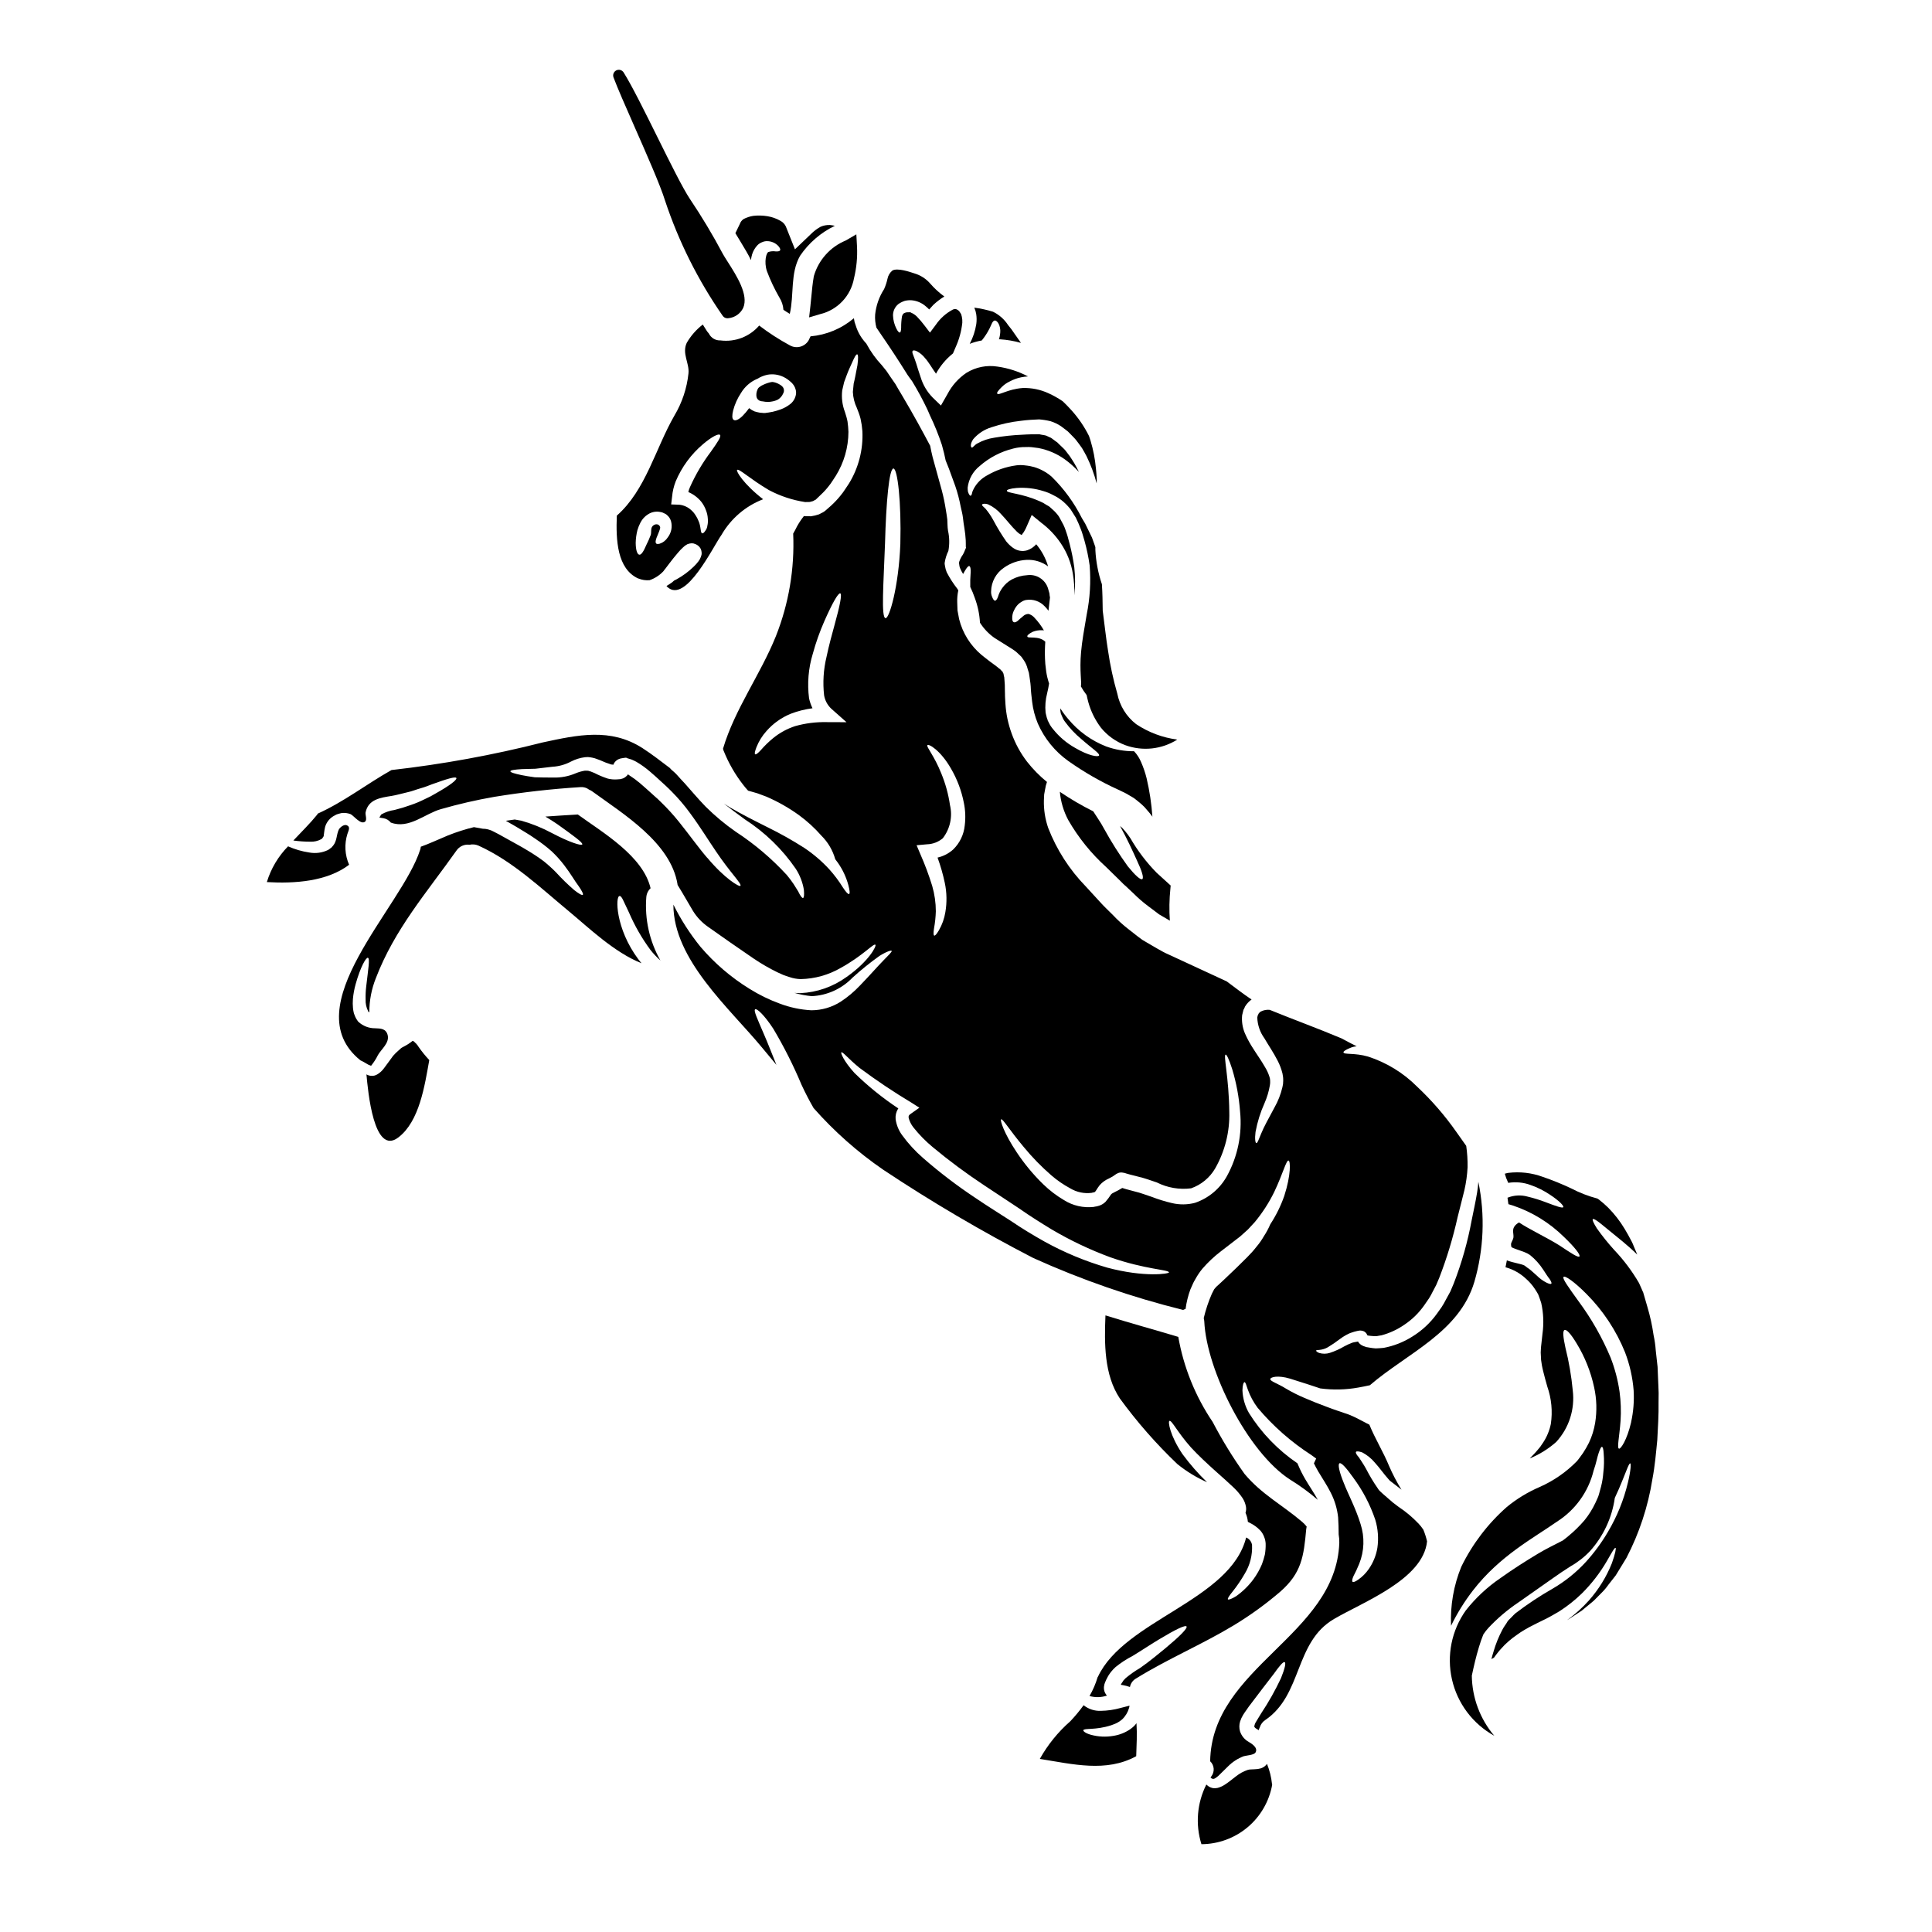 <?xml version="1.0" encoding="UTF-8"?>
<svg width="1200pt" height="1200pt" version="1.1" viewBox="0 0 1200 1200" xmlns="http://www.w3.org/2000/svg">
 <path d="m259.03 648.87c-0.113-0.113-0.281-0.336-0.508-0.617-0.055-0.055-1.352-1.191-1.18-1.191-0.191-0.152-0.398-0.281-0.617-0.395-0.113-0.055-0.227-0.055-0.449-0.168 0 0.055 0 0.055-0.055 0.055h-0.004c-1.672 1.355-3.488 2.527-5.41 3.5-0.566 0.266-1.113 0.582-1.629 0.938l-1.688 1.52v-0.004c-1.164 1-2.258 2.074-3.273 3.219-1.012 1.352-1.969 2.699-2.926 3.992s-1.875 2.539-2.766 3.75c-1.109 1.547-2.527 2.852-4.16 3.824-1.059 0.676-2.301 1.004-3.555 0.938-1.086-0.016-2.152-0.309-3.094-0.852-0.055-0.055-0.055-0.055-0.113-0.055 0.938 10.145 4.5 50.867 19.828 39.148 13.07-9.965 16.332-31.988 19.199-48.047-2.438-2.586-4.68-5.356-6.703-8.277-0.242-0.461-0.562-0.883-0.898-1.277z"/>
 <path d="m401.44 557.22c0.16-2.109 1.102-4.078 2.644-5.523-4.688-19.996-29.625-34.527-44.953-45.629l-0.168-0.168c-6.562 0.395-13.352 0.789-20.223 1.293 2.711 1.586 5.184 3.215 7.379 4.688 10.086 7.211 15.938 11.438 15.555 12.562s-8.008-1.293-18.816-6.984h-0.004c-6.047-3.254-12.43-5.84-19.039-7.715-1.352-0.281-2.699-0.508-4.117-0.73-1.875 0.227-3.656 0.562-5.512 0.789 2.137 1.238 4.273 2.477 6.367 3.656 4.106 2.539 8.109 4.789 11.934 7.5 3.57 2.375 6.981 4.992 10.199 7.828 2.793 2.644 5.371 5.508 7.715 8.559 4.285 5.578 6.562 9.852 8.953 12.957 2.148 3.094 3.102 5.016 2.652 5.465-0.449 0.449-2.371-0.562-5.297-2.879h0.004c-4.016-3.465-7.816-7.168-11.383-11.09-2.398-2.438-4.938-4.731-7.602-6.871-3.246-2.406-6.609-4.644-10.078-6.703-3.496-2.148-7.613-4.34-11.719-6.648-2.082-1.133-4.172-2.316-6.309-3.496-1.07-0.562-2.25-1.18-3.16-1.633-0.871-0.488-1.797-0.867-2.758-1.125-1.215-0.379-2.481-0.566-3.75-0.562l-5.578-1.012c-5.465 1.332-10.832 3.047-16.059 5.129-6.254 2.598-11.719 5.184-16.949 7.039-0.051 0.641-0.184 1.27-0.395 1.875-11.383 35.879-78.414 97.555-37.125 130.79 1.18 0.562 2.477 1.238 3.75 2.023v0.004c0.785 0.523 1.637 0.941 2.531 1.246 0.789 0.113 0.336 0 0.676-0.281 1.531-1.938 2.856-4.035 3.945-6.254 2.137-3.75 7.098-7.379 6.086-12.188-0.938-4.227-4.285-4.34-7.781-4.453-3.883 0.051-7.637-1.398-10.473-4.047l-0.227-0.227-0.336-0.516c-0.082-0.109-0.156-0.219-0.227-0.336l-0.395-0.617-0.336-0.562-0.449-0.938c-0.281-0.676-0.57-1.352-0.797-2.023v-0.004c-0.266-1.059-0.453-2.133-0.562-3.215-0.188-1.871-0.207-3.754-0.059-5.625 0.277-3.144 0.848-6.254 1.699-9.293 3.039-10.875 6.477-16.668 7.602-16.387 1.406 0.395 0.168 7.211-1.012 17.625-0.336 2.746-0.465 5.512-0.395 8.277-0.113 2.519 0.43 5.027 1.574 7.277 0 0.281 0.336 0.508 0.73 0.73h0.004c-0.016-7.277 1.363-14.488 4.059-21.246 11.652-30.414 31.48-52.996 50.07-79.246 1.801-2.641 4.941-4.039 8.109-3.609 1.887-0.426 3.863-0.23 5.625 0.562 21.289 9.637 38.867 26.531 56.672 41.25 11.25 9.301 27.711 25.18 44.551 31.773-0.676-0.789-1.352-1.574-1.969-2.418-14.363-19.211-14.363-39.488-11.664-39.32 0.676-0.113 1.461 0.938 2.316 2.812 0.852 1.875 2.023 4.34 3.543 7.5 3.535 8.199 7.996 15.969 13.297 23.156 1.863 2.371 3.938 4.566 6.195 6.562-6.785-11.949-9.836-25.656-8.766-39.355z"/>
 <path d="m215.77 518.02c0.562-1.969 2.137-4.285-0.281-5.41-1.742-0.844-4.453 1.293-5.129 2.812-1.461 3.32-1.012 6.758-3.43 9.797l-0.461 0.508h0.004c-0.117 0.18-0.25 0.348-0.395 0.504-0.109 0.102-0.223 0.195-0.34 0.281l-0.395 0.281h0.004c-0.488 0.43-1.016 0.809-1.578 1.137-3.617 1.758-7.703 2.309-11.66 1.574-4.551-0.668-8.984-1.957-13.184-3.836-6.121 6.231-10.645 13.852-13.18 22.211 17.297 1.012 37.406-0.348 51.094-10.762-2.648-6.027-3.031-12.812-1.07-19.098z"/>
 <path d="m786.95 1095.6c-0.953 1.297-2.289 2.262-3.824 2.758-1.266 0.359-2.574 0.547-3.891 0.562-0.938 0-1.742 0.055-2.418 0.113l-0.789 0.055c-0.398 0.059-0.797 0.152-1.18 0.281-2.566 0.887-4.969 2.203-7.098 3.891-2.316 1.742-4.508 3.656-7.098 5.297-1.367 0.887-2.871 1.551-4.453 1.969-0.926 0.184-1.875 0.223-2.812 0.113-0.871-0.168-1.711-0.484-2.473-0.938-0.578-0.387-1.125-0.82-1.633-1.297-5.797 11.488-6.891 24.781-3.047 37.062 10.48-0.047 20.617-3.762 28.645-10.5 8.027-6.738 13.438-16.078 15.297-26.391-0.062-0.164-0.102-0.336-0.113-0.508-0.441-4.281-1.488-8.48-3.113-12.469z"/>
 <path d="m773.15 977.44c3.258-5.367 4.832-11.59 4.508-17.859-0.328-2.07-1.715-3.82-3.656-4.613-9.75 39.086-75.543 51.195-92.043 86.465-0.094 0.102-0.172 0.215-0.227 0.34-1.195 4.07-2.879 7.984-5.016 11.652 3.57 1.023 7.367 0.926 10.875-0.281-0.164-0.137-0.316-0.289-0.457-0.449-1.086-1.391-1.605-3.137-1.465-4.894 0.113-0.516 0.168-1.133 0.281-1.586l0.395-1.18c0.48-1.219 1.047-2.406 1.695-3.543l0.449-0.797 0.617-0.938 0.938-1.293h0.004c0.871-1.094 1.828-2.109 2.867-3.039 3.266-2.652 6.797-4.957 10.539-6.871 6.027-3.664 11.887-7.602 16.668-10.426 9.805-5.914 16.172-9.008 16.875-7.883s-4.34 6.195-13.012 13.406c-4.508 3.656-9.375 7.828-15.883 12.395v-0.004c-3.141 1.828-6.117 3.922-8.906 6.254-0.477 0.441-0.93 0.91-1.348 1.406l-0.844 1.293c-0.094 0.164-0.207 0.316-0.34 0.453l-0.281 0.562c-0.055 0.168-0.168 0.281-0.227 0.449l1.688 0.281h0.004c1.273 0.238 2.527 0.582 3.75 1.02 0.113 0 0.168 0.055 0.227 0.055l-0.004 0.004c0.441-2.242 1.836-4.176 3.828-5.297 19.688-12.188 40.895-21.066 60.496-32.898 10.25-6.188 19.973-13.215 29.062-21.008 13.18-11.551 14.586-21.805 16.105-38.812 0.062-0.551 0.156-1.094 0.281-1.633-0.828-1.043-1.75-2.008-2.758-2.879-12.422-10.602-25.266-17.164-35.859-29.867-7.324-10.273-13.93-21.039-19.77-32.223-10.754-15.914-18.027-33.918-21.348-52.836-14.812-4.453-30.074-8.617-45.234-13.352-0.73 17.297-0.844 36.891 8.906 51.562 10.676 14.645 22.645 28.301 35.766 40.801 5.617 4.547 11.809 8.332 18.422 11.25-5.566-5.383-10.672-11.219-15.262-17.457-7.836-11.605-9.133-20.391-8.062-20.625 1.414-0.508 4.848 6.93 13.352 16.5 4.34 4.688 9.918 9.977 16.453 15.777 3.32 2.926 6.648 5.906 10.312 9.375h-0.004c2.012 1.945 3.805 4.098 5.356 6.422 1.02 1.617 1.711 3.418 2.035 5.297 0.207 1.258 0.105 2.543-0.293 3.75 0.809 1.762 1.305 3.648 1.473 5.578 0.395 0.227 0.789 0.395 1.18 0.617v0.004c2.465 1.18 4.688 2.805 6.562 4.789 1.031 1.156 1.836 2.492 2.363 3.949 0.547 1.324 0.863 2.731 0.938 4.16 0.062 2.301-0.102 4.598-0.496 6.863-0.488 2.004-1.09 3.981-1.801 5.914-1.395 3.32-3.172 6.469-5.297 9.375-2.996 4.043-6.613 7.582-10.715 10.492-2.934 1.801-4.789 2.418-5.129 1.969-0.336-0.449 0.676-2.082 2.812-4.688 2.828-3.555 5.387-7.312 7.652-11.25z"/>
 <path d="m413.06 124.57c8.445 25.418 20.488 49.5 35.766 71.504 0.648 1.008 1.762 1.617 2.961 1.621 0.215 0 0.43-0.02 0.641-0.059 3.969-0.375 7.453-2.801 9.188-6.391 3.516-8.09-4.098-19.988-9.656-28.68-1.266-1.996-2.371-3.695-3.027-4.941h-0.004c-6.234-11.738-13.074-23.145-20.492-34.172-4.34-6.508-12.348-22.648-20.082-38.25-7.734-15.598-15.844-31.996-21.008-40.199-0.957-1.535-2.922-2.094-4.543-1.293-1.621 0.805-2.371 2.703-1.73 4.394 2.484 6.664 7.594 18.242 12.992 30.523 7.551 17.141 16.109 36.555 18.996 45.941z"/>
 <path d="m704.37 1072.1c-0.801 0.77-1.668 1.469-2.586 2.09-3.004 2.012-6.406 3.356-9.977 3.938-4.793 0.875-9.727 0.645-14.418-0.676-3.262-0.938-4.621-2.195-4.508-2.758 0.336-1.473 7.445 0.113 17.297-3.102 1.238-0.395 2.418-0.938 3.602-1.461h-0.004c1.156-0.602 2.234-1.34 3.215-2.195 2.043-1.934 3.523-4.387 4.285-7.094 0.148-0.461 0.242-0.938 0.281-1.418-1.695 0.395-3.609 0.938-5.523 1.414l0.004 0.004c-4.019 1.129-8.168 1.73-12.34 1.797-3.856 0.152-7.637-1.086-10.648-3.496-2.539 3.504-5.305 6.836-8.277 9.977-7.598 6.652-14 14.559-18.93 23.371 20.336 3.215 41.25 8.57 59.879-1.688 0.227-6.816 0.617-13.742 0.168-20.504-0.457 0.641-0.965 1.242-1.52 1.801z"/>
 <path d="m727.12 550.01-8.785-7.996c-6.281-6.41-11.73-13.586-16.219-21.355-0.988-1.504-2.062-2.949-3.215-4.332l-1.633-1.875c-0.562-0.57-0.938-0.797-1.406-1.246-0.098-0.047-0.18-0.125-0.223-0.227 4.613 8.344 7.941 15.723 10.586 21.562 3.047 6.422 4.34 10.754 3.273 11.484-1.07 0.73-4.453-2.363-8.953-7.883h-0.004c-5.418-7.508-10.367-15.34-14.82-23.457-2.137-4.059-4.613-7.387-6.703-10.762-7.168-3.578-14.094-7.625-20.73-12.113 0.551 6.109 2.312 12.047 5.184 17.465 6.262 10.922 14.207 20.785 23.543 29.23l8.289 8.109 2.137 2.148 0.395 0.395 0.168 0.113 0.055 0.113h0.055l0.168 0.168 1.125 1.012c1.473 1.406 2.992 2.812 4.508 4.227h0.004c2.844 2.867 5.891 5.519 9.121 7.941 1.527 1.125 3.047 2.305 4.566 3.43l2.305 1.754 2.598 1.52c1.461 0.789 2.758 1.633 4.106 2.418-0.465-6.644-0.352-13.316 0.34-19.941 0.066-0.664 0.121-1.281 0.168-1.902z"/>
 <path d="m505.48 171.56c-0.742 4.258-1.152 8.531-1.547 12.789-0.18 1.875-0.367 3.844-0.582 5.758l-0.789 7.023 6.777-1.996 0.004-0.004c5.301-1.258 10.121-4.035 13.871-7.992 3.746-3.957 6.258-8.922 7.223-14.285 1.566-6.438 2.199-13.066 1.875-19.688l-0.422-7.613-6.562 3.816c-9.656 3.981-16.965 12.152-19.848 22.191z"/>
 <path d="m602.3 213.55c2.434-0.926 4.941-1.621 7.5-2.082 1.855-2.281 3.461-4.754 4.793-7.379 1.238-2.363 1.688-4.508 3.039-4.961 1.07-0.449 3.328 1.52 3.664 5.859 0.066 1.953-0.219 3.898-0.844 5.75h0.562c4.441 0.27 8.844 1.023 13.125 2.25-1.191-1.688-2.43-3.43-3.664-5.231-0.73-1.023-1.461-2.09-2.195-3.16-0.73-0.844-1.414-1.801-2.148-2.699v-0.004c-2.312-3.562-5.555-6.426-9.375-8.285-3.793-1.164-7.672-2.008-11.605-2.531l0.113 0.281c0.508 1.172 0.863 2.402 1.066 3.664 0.328 2.07 0.348 4.18 0.059 6.254-0.668 4.289-2.051 8.438-4.09 12.273z"/>
 <path d="m547.55 208.21c4.387 6.367 10.023 14.812 16.051 24.496 0.938 1.352 1.875 2.711 2.926 4.059 3.418 5.621 6.547 11.414 9.375 17.352 0.617 1.293 1.07 2.477 1.633 3.75 2.902 6.008 5.406 12.199 7.5 18.535 1.07 3.75 1.801 6.984 2.316 9.57 0.617 1.641 1.352 3.328 2.023 5.07 1.238 3.441 2.586 7.098 3.992 10.93v0.004c1.406 4.144 2.519 8.379 3.328 12.676 0.449 2.25 1.125 4.445 1.406 6.93 0.227 2.25 0.562 4.5 0.938 6.703 0.395 2.387 0.656 4.793 0.789 7.207 0 1.406 0.113 2.758 0.055 4.106l0.113 0.527c-0.078 0.289-0.172 0.574-0.281 0.852-0.082 0.09-0.156 0.184-0.227 0.281l-0.281 0.844c-0.316 0.816-0.691 1.605-1.125 2.363-0.961 1.328-1.719 2.789-2.25 4.34-0.168 0.227-0.055 0.508-0.113 0.789v0.168c-0.055-0.055 0 0.113-0.055 0.113l0.113 0.617c0.059 0.707 0.191 1.406 0.395 2.082 0.551 1.375 1.23 2.699 2.023 3.949 0.301-0.621 0.641-1.223 1.012-1.801 1.305-2.258 2.258-3.328 2.879-3.102 0.617 0.227 0.938 1.574 0.789 4.172v-0.004c-0.234 2.922-0.309 5.856-0.227 8.785 1.082 2.211 2.019 4.488 2.812 6.816 1.844 4.934 2.926 10.117 3.215 15.375 2.328 3.676 5.352 6.859 8.898 9.375 3.609 2.25 7.434 4.688 11.383 7.152l1.633 1.125c0.617 0.449 1.293 1.125 1.875 1.688l1.922 1.809c0.562 0.73 1.125 1.574 1.688 2.418l-0.004 0.004c1.016 1.551 1.758 3.266 2.195 5.07l0.789 2.477 0.336 2.137c0.168 1.414 0.449 2.934 0.617 4.34s0.227 2.644 0.289 4.004l0.168 2.023 0.113 1.07v0.055l0.055 0.449c0.168 1.293 0.281 2.652 0.449 3.945l0.004 0.004c0.266 2.316 0.699 4.613 1.293 6.871 0.602 2.266 1.352 4.484 2.25 6.648 4.094 9.32 10.637 17.355 18.93 23.258 9.758 6.914 20.148 12.875 31.039 17.812l2.926 1.406 0.73 0.336 1.07 0.562 0.336 0.168 1.414 0.844 2.812 1.641c1.012 0.617 2.418 1.875 3.555 2.758 1.211 0.961 2.356 1.996 3.434 3.106l2.586 2.981c0.832 0.945 1.605 1.941 2.316 2.981-0.551-8.062-1.758-16.066-3.609-23.934-0.852-3.438-2-6.793-3.43-10.031-1.035-2.477-2.504-4.75-4.344-6.703-5.91 0.031-11.781-0.977-17.344-2.981-9.188-3.598-17.312-9.473-23.605-17.074-1.777-2.062-3.398-4.258-4.848-6.562-0.027 0.473-0.027 0.945 0 1.418l0.281 1.688 0.73 1.742h0.004c0.453 1.23 1.086 2.391 1.875 3.441 2.918 3.988 6.324 7.602 10.133 10.754 6.703 5.914 11.551 8.906 11.043 10.199-0.449 1.125-6.562 0.227-14.926-4.734-5.195-2.914-9.785-6.797-13.516-11.438-1.199-1.367-2.188-2.902-2.938-4.559l-0.562-1.07-0.102-0.625-0.168-0.281c-0.055-0.113-0.227-0.676-0.227-0.676-0.336-1.18-0.562-2.195-0.789-3.262h0.004c-0.398-3.988-0.078-8.012 0.938-11.887 0.562-2.363 0.938-4.227 1.238-6.195-0.227-0.73-0.508-1.461-0.676-2.195-0.625-2.195-1.059-4.438-1.297-6.703-0.305-2.109-0.492-4.234-0.562-6.367-0.137-3.551-0.078-7.106 0.172-10.648-4.059-4.051-11.156-1.688-11.156-3.32-0.168-0.617 1.012-1.695 3.441-2.879h-0.004c1.754-0.688 3.633-1.008 5.516-0.938 0.453-0.043 0.914-0.004 1.359 0.113-1.68-2.918-3.703-5.621-6.031-8.051-0.945-1.059-2.18-1.82-3.551-2.195-1.289 0.039-2.512 0.562-3.434 1.461-0.562 0.562-1.18 0.938-1.742 1.461s-1.133 1.07-1.586 1.461c-1.012 0.73-1.801 1.012-2.418 0.73-0.617-0.281-0.938-1.07-0.938-2.305v0.004c-0.07-1.828 0.355-3.641 1.238-5.242 0.605-1.289 1.422-2.469 2.418-3.484 0.66-0.645 1.398-1.195 2.203-1.641 0.867-0.578 1.844-0.961 2.871-1.125 4.258-0.66 8.566 0.84 11.492 4 0.832 0.844 1.605 1.746 2.305 2.703 0.336-2.867 0.676-5.625 0.938-8.223-0.18-0.832-0.293-1.68-0.336-2.531-0.336-1.012-0.617-2.148-0.938-3.273-1.785-5.477-7.254-8.875-12.957-8.051-3.305 0.184-6.535 1.086-9.457 2.641-2.379 1.301-4.422 3.133-5.973 5.356-1.168 1.602-2.043 3.394-2.598 5.297-0.562 1.633-1.238 2.531-1.875 2.531s-1.293-0.938-1.875-2.531c-0.434-1.016-0.625-2.117-0.562-3.215 0.082-5.906 3.047-11.395 7.941-14.703 4.125-2.938 9.004-4.633 14.062-4.891 4.801-0.246 9.539 1.188 13.406 4.047-1.488-5.039-4-9.719-7.379-13.742-1.516 1.719-3.453 3.012-5.625 3.75-2.981 0.883-6.203 0.34-8.727-1.473-1.609-1.145-3.051-2.508-4.285-4.051-2.926-4.211-5.598-8.594-7.996-13.125-1.371-2.543-2.992-4.938-4.848-7.152-1.293-1.352-2.25-1.875-2.195-2.484 0-0.449 1.406-1.012 3.824-0.227v0.004c3.121 1.434 5.891 3.527 8.121 6.141 2.926 2.992 6.086 7.266 9.742 10.82l-0.004-0.004c0.75 0.773 1.629 1.406 2.598 1.875 0.789 0.336 0.617 0 0.449 0 0.445-0.539 0.859-1.102 1.238-1.688 0.77-1.234 1.43-2.539 1.969-3.891l2.934-6.703 5.852 4.789v0.004c4.769 3.562 8.906 7.906 12.227 12.852 3.848 5.707 6.406 12.188 7.5 18.984 0.703 4.414 1.016 8.883 0.938 13.352 0.57-5.754 0.551-11.551-0.059-17.297-0.66-4.84-1.598-9.633-2.812-14.363-0.676-2.195-1.125-4.566-1.801-6.477-0.676-1.914-1.18-3.75-2.148-5.691-0.508-1.012-1.07-1.969-1.574-2.926l-0.789-1.461-0.395-0.676h0.004c-0.066-0.121-0.145-0.238-0.223-0.348-1.012-1.422-2.184-2.727-3.488-3.883-0.629-0.562-1.305-1.125-1.875-1.688-0.57-0.562-1.406-0.938-2.137-1.359-1.316-0.93-2.734-1.703-4.231-2.305-11.539-5.129-20.445-4.961-20.445-6.562 0-0.617 2.09-1.352 5.973-1.688 5.699-0.422 11.426 0.246 16.875 1.969 1.887 0.543 3.715 1.281 5.453 2.191 0.938 0.461 1.875 0.938 2.812 1.473s1.801 1.293 2.758 1.875c1.891 1.477 3.609 3.16 5.129 5.016l0.281 0.336c0.113 0.113 0.336 0.395 0.336 0.395 0.027 0.082 0.066 0.156 0.113 0.227l0.449 0.676 0.844 1.352c0.562 0.938 1.191 1.875 1.809 2.879v-0.004c1.152 2.312 2.188 4.68 3.094 7.098 1.012 2.477 1.52 4.781 2.305 7.266h0.004c1.414 5.047 2.488 10.184 3.215 15.375 0.809 10.172 0.195 20.41-1.828 30.414-1.527 8.953-2.934 16.727-3.496 23.258-1.125 12 0.617 19.773-0.168 21.348 1.066 1.914 2.273 3.742 3.617 5.473 0.336 1.492 0.629 2.992 1.051 4.453 1.605 5.769 4.293 11.18 7.922 15.938 3.992 4.852 9.195 8.555 15.082 10.746 10.707 3.894 22.617 2.606 32.242-3.488-9.148-1.191-17.895-4.477-25.566-9.602-6.051-4.699-10.203-11.426-11.691-18.945-2.512-8.703-4.43-17.566-5.734-26.531-1.312-7.93-2.129-16.211-3.32-24.984-0.066-5.672-0.16-11.184-0.508-16.426-2.328-6.875-3.695-14.039-4.059-21.289v-1.695c-0.234-0.676-0.402-1.352-0.684-2.023-0.449-1.293-0.938-2.644-1.406-3.938-0.73-1.473-1.406-2.934-2.137-4.398-0.73-1.461-1.406-2.879-2.082-4.285-0.742-1.18-1.414-2.363-2.09-3.488-4.805-9.562-11.164-18.266-18.816-25.746-3.148-2.707-6.832-4.723-10.809-5.914-0.938-0.227-1.742-0.395-2.598-0.617-0.852-0.227-2.195-0.281-3.262-0.449v-0.004c-1.723-0.223-3.465-0.223-5.184 0-6.465 0.867-12.688 3.012-18.312 6.312-3.465 1.883-6.305 4.738-8.164 8.219-0.227 0.562-0.508 1.07-0.73 1.574-0.227 0.508-0.281 1.07-0.395 1.52-0.227 0.797-0.508 1.246-0.844 1.246s-0.676-0.336-1.07-1.078v0.004c-0.223-0.473-0.41-0.961-0.562-1.465-0.121-0.836-0.18-1.684-0.168-2.531 0.629-5.254 3.301-10.047 7.434-13.348 5.973-5.25 13.121-8.984 20.844-10.875 2.535-0.664 5.148-0.98 7.769-0.938 1.203-0.066 2.41-0.047 3.609 0.055 1.406 0.168 2.867 0.395 4.332 0.562 5.844 1.121 11.379 3.484 16.227 6.93 3.234 2.328 6.219 4.988 8.898 7.938-0.938-1.875-1.875-3.75-2.992-5.625-0.938-1.359-1.688-2.812-2.644-4.117-0.957-1.305-1.875-2.418-2.867-3.75-1.125-1.293-2.652-2.586-4.004-3.938l-1.012-1.012c-0.055 0-0.562-0.395-0.844-0.562l-1.977-1.473v0.004c-0.582-0.539-1.273-0.941-2.027-1.184l-2.023-0.938c-1.406-0.395-2.812-0.449-4.172-0.844-1.875 0-3.75 0.055-5.523 0.055-1.773 0-3.32 0.168-4.949 0.227-5.891 0.246-11.758 0.867-17.566 1.867-3.676 0.543-7.227 1.746-10.473 3.555-1.875 0.938-2.934 2.926-3.555 2.531-0.449-0.227-1.238-1.801 0.938-5.129 2.988-3.512 6.918-6.09 11.324-7.434 6.016-2.008 12.23-3.367 18.535-4.051 1.875-0.227 3.207-0.395 5.625-0.562 1.809-0.113 3.609-0.227 5.465-0.289v-0.004c2.394 0.188 4.766 0.566 7.098 1.137 2.297 0.719 4.477 1.758 6.481 3.094l2.766 2.082c0.508 0.395 0.73 0.516 1.52 1.191l1.012 1.012c1.352 1.461 2.699 2.644 4.004 4.219 1.305 1.574 2.531 3.441 3.75 5.07 1.07 1.688 1.875 3.383 2.812 5.016h-0.004c2.66 5.426 4.773 11.105 6.312 16.949 0-0.938 0.055-1.875 0.055-2.758 0-0.281-0.055-0.508-0.055-0.789-0.113-1.742-0.227-3.664-0.449-5.691l-0.004 0.004c-0.535-5.844-1.648-11.617-3.328-17.238-0.281-1.012-0.676-2.023-1.012-3.039-2.883-5.781-6.543-11.145-10.875-15.938-1.688-1.875-3.434-3.68-5.242-5.41l-0.281-0.227 0.004 0.004c-2.762-1.887-5.684-3.527-8.73-4.906-5.004-2.312-10.48-3.43-15.992-3.262-9.375 0.676-14.867 4.836-15.836 3.488-0.449-0.449 0.508-1.875 2.812-4.117 1.367-1.359 2.953-2.481 4.688-3.316 2.289-1.262 4.754-2.168 7.312-2.691 1.414-0.281 2.84-0.473 4.277-0.57-5.883-3.086-12.246-5.141-18.816-6.078-6.707-1.086-13.582 0.27-19.371 3.828-4.988 3.348-9.059 7.902-11.828 13.234l-4.059 7.098-5.07-4.902h-0.004c-3.488-3.531-6.062-7.859-7.5-12.609-1.293-3.664-2.082-6.422-2.812-8.738-0.73-2.023-1.293-3.824-1.875-5.184s-0.629-2.25-0.234-2.586c0.395-0.336 1.305-0.281 2.598 0.336 1.957 1.031 3.668 2.477 5.016 4.227 2.25 2.418 4.332 6.254 6.816 9.684v0.004c2.594-4.766 6.098-8.977 10.312-12.395 0.062-0.07 0.141-0.129 0.223-0.168 0.508-1.18 1.07-2.477 1.633-3.824v-0.004c2.195-4.812 3.606-9.953 4.172-15.215 0.082-1.258-0.016-2.519-0.281-3.75-0.078-0.422-0.188-0.836-0.34-1.238l-0.055-0.281-0.336-0.562-0.73-1.133c0-0.055-0.281-0.336-0.281-0.336-0.227-0.168-0.395-0.395-0.562-0.508h-0.004c-0.289-0.223-0.602-0.414-0.938-0.562-0.738-0.238-1.543-0.199-2.258 0.113-4.293 2.246-7.969 5.519-10.695 9.523l-3.609 4.836-3.488-4.555c-1.426-1.898-2.969-3.707-4.621-5.41-1.059-1.082-2.34-1.926-3.75-2.473 0.168-0.461-2.477 0-2.25-0.281-0.508 0.281-1.293 0.215-1.633 0.508-0.789 0.227-1.293 0.938-1.641 2.137-0.371 2.328-0.539 4.684-0.508 7.039-0.055 1.875-0.336 2.926-0.844 2.981-0.508 0.055-1.238-0.676-2.082-2.363h0.004c-1.305-2.551-2.035-5.356-2.141-8.219-0.035-2.75 1.188-5.363 3.32-7.098 1.207-0.855 2.539-1.523 3.945-1.98 1.379-0.352 2.801-0.484 4.219-0.391 3.277 0.273 6.375 1.586 8.852 3.75 0.75 0.609 1.465 1.27 2.137 1.969 0.844-0.938 1.633-1.875 2.586-2.867l0.004-0.004c2.094-1.949 4.375-3.684 6.812-5.184-3.223-2.34-6.172-5.043-8.781-8.055-2.613-3-6.035-5.191-9.855-6.309-2.992-1.012-10.426-3.496-13.574-1.801-1.609 1.309-2.711 3.141-3.102 5.176-0.48 2.188-1.18 4.32-2.082 6.367-3.082 4.766-4.992 10.191-5.578 15.832-0.188 2.731 0.082 5.469 0.785 8.109 0.93 1.391 2 2.965 3.188 4.719z"/>
 <path d="m466.43 161.57c0.129-1.246 0.375-2.473 0.742-3.668 0.672-2.098 1.805-4.019 3.316-5.625 0.828-0.832 1.828-1.469 2.926-1.875 0.977-0.434 2.035-0.648 3.106-0.617 2.625 0.016 5.133 1.117 6.926 3.035 1.07 1.246 1.406 2.203 1.07 2.711-0.336 0.508-1.352 0.73-2.758 0.617-1.473-0.23-2.977-0.113-4.394 0.34-1.352 0.227-2.981 6.086-1.012 11.945l-0.004-0.004c2.125 5.644 4.707 11.105 7.719 16.332 1.473 2.301 2.344 4.934 2.531 7.66 1.305 0.938 2.598 1.688 3.945 2.539 2.758-11.773 0.168-25.18 6.367-36.055 5.434-8.02 12.895-14.453 21.625-18.648-1-0.223-2.016-0.391-3.035-0.504-1.992-0.086-3.977 0.285-5.805 1.078-2.219 1.219-4.25 2.754-6.027 4.555l-9.91 9.469-5.691-14.258c-0.695-1.43-1.82-2.609-3.215-3.375-2.523-1.461-5.289-2.453-8.164-2.926-2.906-0.473-5.859-0.547-8.785-0.227-2.102 0.328-4.137 0.992-6.027 1.969-1.109 0.742-1.945 1.832-2.371 3.094l-2.758 5.691c2.25 3.75 4.566 7.5 6.758 11.25 1.016 1.773 2.027 3.574 2.926 5.496z"/>
 <path d="m1030 859.69c-0.168-3.656-0.281-7.211-0.449-10.695-0.395-3.441-0.73-6.816-1.125-10.145-0.227-3.219-0.684-6.418-1.359-9.574-0.855-5.984-2.152-11.895-3.883-17.688-0.844-2.867-1.633-5.625-2.418-8.336l-0.113-0.395-0.055-0.168-0.402-0.844-0.73-1.695c-0.508-1.07-0.938-2.195-1.461-3.262l-0.004-0.004c-4.312-7.406-9.473-14.285-15.375-20.5-3.875-4.266-7.488-8.762-10.816-13.465-2.082-3.328-2.926-5.297-2.477-5.691 0.449-0.395 2.363 0.676 5.352 3.148 2.992 2.477 7.434 6.086 13.125 10.707 2.758 2.305 5.852 4.961 9.121 8.164l-1.875-4.445-0.938-2.316-0.281-0.562-0.066-0.168-0.395-0.789c-1.406-2.699-2.812-5.297-4.332-7.773l0.004 0.008c-2.852-4.742-6.258-9.129-10.145-13.066-1.832-1.805-3.769-3.5-5.801-5.074l-0.938-0.617c-5.606-1.473-11.027-3.57-16.164-6.254-5.773-2.734-11.699-5.141-17.746-7.211-6.856-2.519-14.211-3.367-21.461-2.473-0.73 0.113-1.406 0.336-2.137 0.508 0.281 0.844 0.562 1.742 0.844 2.644 0.449 1.012 0.844 2.023 1.293 3.047v-0.004c4.731-0.77 9.582-0.285 14.062 1.406 4.137 1.453 8.074 3.422 11.719 5.859 6.027 3.938 8.84 7.039 8.391 7.828-0.449 0.789-4.453-0.617-10.82-3.047h0.004c-3.668-1.414-7.426-2.578-11.25-3.488-4.148-1.176-8.566-0.938-12.562 0.676 0.168 1.293 0.395 2.644 0.562 4.004l2.644 0.789c12.035 4.012 22.984 10.75 31.996 19.688 6.703 6.422 10.258 11.09 9.469 11.992-0.789 0.898-5.129-2.023-12.617-6.984-3.328-2.082-8.117-4.688-12.844-7.211-4.727-2.523-9.242-5.008-12.055-6.93-5.625 3.328-2.981 6.562-3.496 9.523-0.281 1.461-1.461 2.867-1.461 3.992l-0.008 0.004c0.008 0.59 0.086 1.18 0.227 1.754 0.43 0.312 0.902 0.559 1.406 0.73 0.938 0.395 2.148 0.789 3.215 1.18 1.07 0.395 2.305 0.844 3.43 1.238h0.004c1.234 0.457 2.406 1.062 3.496 1.801 3.211 2.586 5.984 5.668 8.223 9.129 1.574 2.418 2.879 4.5 4.004 5.859 0.938 1.461 1.352 2.418 1.012 2.812-0.336 0.395-1.293 0.168-2.867-0.562h-0.004c-2.293-1.16-4.387-2.68-6.195-4.508-1.133-1.012-2.371-2.137-3.75-3.32-0.648-0.566-1.344-1.078-2.082-1.527-0.562-0.449-1.641-1.293-1.875-1.406-0.809-0.375-1.66-0.656-2.531-0.844-1.012-0.281-2.082-0.508-3.148-0.789-1.07-0.281-2.371-0.562-3.75-1.012-0.449-0.168-0.938-0.336-1.406-0.508-0.281 1.461-0.562 2.867-0.844 4.332h0.168v0.004c4.672 1.309 8.965 3.727 12.504 7.047 2.164 1.891 4.055 4.066 5.625 6.469 0.449 0.684 0.938 1.527 1.191 1.875l0.449 0.789 0.227 0.395 0.055 0.113 0.055 0.055 0.168 0.449 0.113 0.281c0.562 1.52 1.125 3.047 1.633 4.688 1.402 6.25 1.668 12.699 0.789 19.043-0.281 2.758-0.617 5.625-0.938 8.504l-0.168 3.207c0.055 1.527 0.113 3.047 0.227 4.566 0.168 1.125 0.336 2.305 0.508 3.441 0.336 1.406 0.508 2.758 0.938 4.164 0.676 2.812 1.52 5.805 2.43 9.02l-0.004-0.008c2.602 7.441 3.356 15.406 2.191 23.203-0.852 4.117-2.477 8.039-4.789 11.551l-1.801 2.644-1.406 1.688-1.695 1.977-1.52 1.574c-0.617 0.676-1.238 1.293-1.875 1.969 5.988-2.461 11.527-5.906 16.387-10.188 7.977-8.652 11.75-20.375 10.312-32.055-0.844-8.965-2.371-17.855-4.566-26.586-1.406-6.477-1.801-10.367-0.562-10.93 1.238-0.562 3.891 2.316 7.434 8.176v-0.004c5.195 8.473 8.91 17.77 10.988 27.488 1.586 7.219 1.793 14.668 0.621 21.965-0.695 4.273-1.988 8.426-3.836 12.336-1.094 2.191-2.312 4.32-3.656 6.367l-1.742 2.418-0.844 1.125-0.461 0.617-0.227 0.281-0.562 0.684-0.168 0.168v0.004c-6.559 6.668-14.316 12.035-22.863 15.824-7.414 3.172-14.336 7.383-20.562 12.508-11.75 10.375-21.34 22.969-28.219 37.059-4.75 11.621-6.922 24.133-6.363 36.676 3.773-7.773 8.34-15.133 13.629-21.965 16.668-21.562 37.789-32.617 52.152-42.703h0.004c11.398-7.234 19.555-18.602 22.762-31.719 1.633-4.613 2.25-8.438 3.148-10.977 0.898-2.539 1.473-3.836 2.035-3.75s0.938 1.461 1.07 4.117c0.332 3.957 0.258 7.941-0.227 11.887-0.211 2.926-0.68 5.828-1.406 8.672-0.449 1.574-0.938 3.262-1.359 4.961-0.422 1.695-1.461 3.43-2.195 5.231-1.824 3.867-4.113 7.5-6.812 10.816-3.059 3.547-6.41 6.824-10.023 9.797-1.051 0.938-2.242 1.754-3.32 2.633-4.809 2.539-10.48 5.195-15.656 8.344-7.969 4.809-15.367 9.516-23.062 15v0.004c-8.176 5.555-15.445 12.332-21.562 20.098-8.848 12.422-11.977 28.023-8.605 42.895 3.375 14.871 12.93 27.598 26.27 34.984-8.848-10.453-13.777-23.664-13.941-37.359 1.238-5.793 2.586-11.766 4.445-17.812 0.77-2.633 1.676-5.223 2.707-7.762 0.914-1.406 1.938-2.738 3.066-3.977 5.57-5.957 11.805-11.262 18.574-15.816l21.695-15.242c3.555-2.539 7.078-4.902 10.848-7.285h-0.004c4.477-2.535 8.551-5.727 12.086-9.469 8.301-9.227 13.66-20.727 15.391-33.02 1.875-3.938 3.402-7.566 4.586-10.52 2.867-7.039 4.273-11.148 5.008-10.922 0.562 0.168 0.336 4.445-1.461 11.934l-0.004 0.004c-2.559 10.766-6.738 21.078-12.395 30.59-3.894 6.648-8.461 12.875-13.629 18.59-6.043 6.594-13.051 12.234-20.785 16.727-8.016 4.562-15.711 9.668-23.035 15.27l-0.168 0.113-0.055 0.055-0.113 0.168-0.684 0.617-1.293 1.352c-0.844 0.938-1.875 1.742-2.531 2.644-1.012 1.875-2.305 3.273-3.328 5.352l-0.004 0.004c-2.246 4.254-4.059 8.727-5.398 13.352-0.508 1.574-0.938 3.16-1.359 4.789 0.562-0.336 1.133-0.676 1.641-0.938 0.73-1.012 1.461-2.035 2.25-2.992 1.293-1.742 2.926-3.32 4.398-4.949 1.602-1.559 3.293-3.027 5.062-4.394 1.641-1.18 3.16-2.305 4.848-3.441 1.688-1.133 3.609-2.137 5.352-3.148 3.488-1.801 6.816-3.496 10.023-5.016 2.812-1.352 6.027-3.32 8.793-4.902v-0.004c4.926-3.18 9.531-6.84 13.742-10.922 6.09-6.039 11.355-12.859 15.656-20.277 3.047-5.297 4.688-8.336 5.352-8.109 0.449 0.227-0.168 3.602-2.305 9.57-3.383 8.465-8.211 16.277-14.258 23.094-4.055 4.535-8.59 8.621-13.52 12.188 0.145-0.055 0.281-0.133 0.402-0.227 2.023-1.18 3.883-2.531 5.793-3.75l2.879-1.875 2.586-2.137c1.688-1.461 3.555-2.812 5.129-4.285l4.453-4.5c1.645-1.602 3.133-3.356 4.445-5.242l4.508-5.746c2.25-3.656 4.453-7.266 6.648-10.875 7.957-15.305 13.398-31.797 16.105-48.832 1.586-8.223 2.258-16.445 3.047-24.375 0.395-7.941 0.938-15.602 0.789-23.484 0-1.875 0-3.891 0.055-5.746-0.039-1.812-0.148-3.781-0.207-5.496zm-16.875 23.719c-2.644 11.25-6.477 16.613-7.5 16.387-1.461-0.336 0.227-7.266 0.938-17.344 0.391-5.996 0.184-12.016-0.617-17.973-1.035-7.227-2.891-14.312-5.523-21.121-5.234-12.52-11.965-24.359-20.051-35.258-6.188-8.625-10.191-14.062-9.18-15 0.844-0.938 6.562 2.879 14.305 10.707 10.262 10.332 18.363 22.605 23.832 36.102 2.914 7.609 4.719 15.598 5.356 23.719 0.391 6.621-0.141 13.27-1.586 19.742z"/>
 <path d="m880.86 946.12c-3.641-3.824-7.707-7.223-12.113-10.137-2.367-1.672-4.625-3.5-6.758-5.465-1.07-0.938-2.09-1.801-3.102-2.699l-1.461-1.359-0.617-0.562-0.168-0.227-0.336-0.395-0.617-0.938h-0.008c-2.648-3.816-5.039-7.805-7.152-11.941-1.809-3.32-3.441-5.465-4.508-7.211-1.461-1.633-2.137-2.812-1.801-3.375 0.336-0.562 1.688-0.395 3.824 0.281 3.027 1.578 5.711 3.742 7.891 6.367 2.758 2.981 5.457 6.93 8.504 10.312l0.562 0.617 0.227 0.281 1.574 1.191c1.07 0.844 2.137 1.688 3.273 2.531 0.73 0.617 1.633 1.238 2.418 1.875-2.965-4.754-5.562-9.723-7.773-14.867-3.496-8.504-8.672-16.875-12.188-25.52-0.617-0.281-1.238-0.617-1.875-0.938-3.102-1.574-6.141-3.383-10.648-5.242-3.883-1.352-9.121-3.039-13.969-4.902-5.016-1.875-9.797-3.75-14.062-5.625-3.863-1.637-7.613-3.531-11.223-5.672-5.242-3.273-10.078-4.621-9.742-6.027 0.281-1.07 4.445-2.484 12.281-0.168 3.375 1.07 7.379 2.363 11.766 3.75 2.258 0.73 4.566 1.527 6.984 2.316v-0.004c7.906 1.055 15.93 0.867 23.777-0.562 2.418-0.395 4.789-0.938 7.039-1.414 23.156-19.941 55.594-32.812 64.895-64.211 5.883-20.199 6.734-41.531 2.477-62.137-0.145 2.25-0.41 4.492-0.789 6.715-0.938 5.68-2.137 11.09-3.375 17.23-2.465 13.367-6.18 26.477-11.102 39.148-0.73 1.688-1.461 3.375-2.137 5.07-0.938 1.633-1.809 3.32-2.711 4.949l0.004 0.004c-0.828 1.648-1.746 3.246-2.758 4.789l-2.934 4.117c-4.106 5.672-9.293 10.477-15.262 14.137-5.418 3.434-11.441 5.805-17.75 6.984-1.688 0.168-3.375 0.281-4.949 0.336-1.324-0.102-2.641-0.27-3.945-0.504l-0.938-0.168-0.789-0.113-0.676-0.227c-0.957-0.254-1.867-0.652-2.707-1.18-0.543-0.391-1.035-0.848-1.465-1.359-0.168-0.227-0.281-0.508-0.449-0.73-0.281 0.055-0.617 0.113-0.844 0.168l-1.574 0.281c-0.227 0-0.789 0.227-1.133 0.281-1.699 0.641-3.356 1.395-4.953 2.258-2.832 1.672-5.836 3.027-8.961 4.051-2.176 0.707-4.516 0.727-6.703 0.055-1.461-0.562-1.875-1.18-1.875-1.461s0.938-0.336 2.25-0.449c1.742-0.18 3.434-0.715 4.961-1.574 2.609-1.562 5.129-3.277 7.547-5.129 1.703-1.289 3.535-2.398 5.465-3.32 0.598-0.301 1.227-0.547 1.875-0.73l1.586-0.516h-0.004c0.59-0.191 1.191-0.34 1.801-0.449l1.18-0.227 0.562-0.055h0.004c0.414-0.012 0.828 0.027 1.234 0.113 1.145 0.156 2.168 0.793 2.812 1.75 0.203 0.297 0.371 0.609 0.508 0.938l0.113 0.227c0.211 0.012 0.418 0.047 0.617 0.113 0.129 0.031 0.262 0.051 0.395 0.055l0.938 0.113c1.246 0.141 2.496 0.195 3.75 0.168 1.012-0.168 1.969-0.395 2.981-0.508v0.004c5.074-1.352 9.879-3.574 14.195-6.562 4.879-3.246 9.102-7.379 12.449-12.188 0.938-1.352 1.875-2.758 2.879-4.172 0.844-1.344 1.613-2.734 2.305-4.164 0.73-1.352 1.461-2.812 2.195-4.172 0.676-1.574 1.293-3.094 1.977-4.688 4.699-12.184 8.48-24.703 11.316-37.453 1.406-5.859 3.047-11.773 4.227-16.789 1.07-4.684 1.727-9.453 1.969-14.25 0.066-4.43-0.215-8.855-0.844-13.238-1.574-2.195-3.602-5.129-6.141-8.672-7.137-10.188-15.305-19.609-24.375-28.125-8.527-8.562-18.977-14.969-30.477-18.676-8.336-2.43-15-1.07-15.262-2.598-0.113-0.617 1.293-1.574 3.883-2.644h-0.004c1.371-0.629 2.84-1.008 4.344-1.125-2.539-1.238-5.691-2.934-9.375-4.902-14.926-6.309-30.242-11.832-44.664-17.746-1.883-0.184-3.777 0.168-5.465 1.023-0.73 0.336-0.938 0.938-1.238 1.012l-0.73 1.461c-0.062 0.422-0.156 0.832-0.281 1.238 0.148 4.668 1.695 9.18 4.441 12.957 2.652 4.566 5.746 9.008 8.223 13.914v-0.004c1.309 2.519 2.312 5.188 2.992 7.941 0.34 1.48 0.492 2.992 0.449 4.512 0.008 0.695-0.031 1.391-0.113 2.078l-0.395 1.977v0.004c-1.043 4.422-2.711 8.668-4.957 12.617-3.656 6.816-6.648 12.188-8.109 15.883-1.633 3.891-2.418 6.309-3.148 6.141-0.57-0.113-1.023-2.539-0.461-6.93 1.137-6.156 3.008-12.152 5.578-17.859 1.559-3.547 2.676-7.277 3.328-11.098l0.168-1.406c0.031-0.469 0.031-0.941 0-1.406-0.004-0.863-0.156-1.723-0.449-2.531-0.648-2.035-1.539-3.984-2.652-5.805-2.305-4.117-5.41-8.336-8.438-13.238-1.625-2.633-3.059-5.379-4.285-8.223-1.395-3.465-1.938-7.211-1.574-10.93 0.227-1.012 0.508-2.023 0.73-2.981l0.055-0.234 0.227-0.508 0.168-0.227 0.227-0.508 0.449-1.012v0.004c1.035-1.68 2.398-3.133 4.004-4.277-5.242-3.496-10.312-7.445-15.43-11.25l-23.492-10.875c-4.164-1.875-8.438-3.883-12.789-5.914-4.332-1.875-8.727-4.781-13.18-7.266l-3.039-1.801-2.934-2.195c-1.875-1.527-3.824-2.992-5.68-4.453l-0.004 0.004c-3.457-2.691-6.699-5.648-9.695-8.844-1.461-1.473-2.926-2.879-4.398-4.34l-1.07-1.07-1.293-1.352-2.023-2.203c-2.711-2.981-5.41-5.914-7.996-8.727v0.004c-10.105-10.391-18.02-22.707-23.27-36.219-1.922-5.519-2.84-11.34-2.699-17.184 0.055-1.238 0.113-2.477 0.168-3.664 0.227-1.18 0.449-2.305 0.617-3.375h0.004c0.215-1.504 0.59-2.977 1.125-4.398-4.59-3.731-8.746-7.961-12.395-12.617-4.047-5.277-7.254-11.148-9.516-17.402-1.098-3.016-1.984-6.102-2.652-9.242-0.621-3.027-1.035-6.094-1.238-9.18-0.055-1.293-0.113-2.644-0.227-3.945l-0.055-1.406v-0.938l-0.055-1.875c0-1.238 0-2.484-0.055-3.664l-0.227-3.207-0.113-1.52-0.281-1.078-0.168-1.07c-0.055-0.336-0.227-0.395-0.336-0.617-0.113-0.227-0.113-0.395-0.168-0.617h-0.004c-0.238-0.191-0.465-0.398-0.676-0.621-0.191-0.289-0.418-0.555-0.676-0.785l-1.191-0.938c-1.352-1.191-3.543-2.711-5.289-4.004-1.742-1.293-3.496-2.758-5.184-4.059h0.004c-6.945-5.769-11.871-13.602-14.062-22.359-0.336-1.875-0.676-3.68-1.012-5.41-0.055-1.742-0.113-3.43-0.168-5.062h-0.004c-0.078-2.481 0.148-4.961 0.676-7.387-0.227-0.336-0.395-0.676-0.617-1.012v-0.004c-2.504-3.18-4.703-6.594-6.562-10.188-0.52-1.23-0.883-2.519-1.078-3.836l-0.113-0.73-0.055-0.227c-0.055-0.73-0.055-0.395-0.055-0.617l-0.004-0.395c0.375-2.606 1.156-5.137 2.316-7.5 0.766-4.16 0.691-8.434-0.227-12.562-0.395-2.43-0.281-4.734-0.449-6.984-0.227-2.023-0.617-4.172-0.938-6.195-0.617-4.004-1.445-7.973-2.484-11.891-2.137-7.773-4.051-14.758-5.691-20.625-0.617-2.531-1.125-4.902-1.52-7.039-4.453-8.438-10.312-19.266-17.41-31.211-1.461-2.418-2.812-4.688-4.164-7.098-1.012-1.461-2.082-2.981-3.047-4.398-0.965-1.414-1.688-2.531-2.531-3.75l-2.867-3.555 0.004 0.004c-3.777-4.019-7.004-8.52-9.602-13.387-1.031-1.117-1.988-2.301-2.867-3.543-1.328-1.922-2.41-4.004-3.219-6.195-0.395-1.18-0.844-2.418-1.238-3.664-0.168-0.789-0.281-1.633-0.449-2.418v-0.004c-7.594 6.445-17 10.379-26.922 11.25-0.395 0.844-0.789 1.742-1.238 2.586-2.41 3.949-7.508 5.293-11.551 3.047-6.68-3.606-13.066-7.731-19.098-12.336-5.957 6.922-14.988 10.391-24.047 9.234-3.047 0.141-5.883-1.543-7.219-4.285-0.383-0.406-0.738-0.84-1.066-1.293-0.938-1.461-1.801-2.867-2.699-4.273h-0.004c-4.039 3.094-7.43 6.961-9.973 11.371-3.094 6.648 1.754 12.617 1.078 18.984-0.98 9.262-3.961 18.199-8.738 26.191-11.766 20.391-17.738 46.246-35.766 62.129-0.617 15.328 0.227 32.898 13.125 38.98 0.129 0.047 0.262 0.086 0.395 0.113 2.16 0.867 4.496 1.215 6.816 1.012 3.18-1.086 6.059-2.918 8.391-5.344 0.562-0.562 0.281-0.395 0.73-0.938l1.07-1.359c0.742-0.938 1.473-1.969 2.258-2.981 1.574-2.023 3.207-4.172 5.129-6.367v0.004c0.977-1.18 2.027-2.289 3.148-3.328 0.805-0.82 1.734-1.504 2.758-2.027 0.738-0.297 1.52-0.488 2.312-0.562h0.789l0.336 0.055h0.055c0.055 0 0.055 0.055 0.055 0 0-0.055 0.281 0.055 0.73 0.168 0 0.055 0.227 0.113 0.227 0.113l0.508 0.168 0.281 0.113 0.004 0.004c0.434 0.199 0.848 0.445 1.234 0.73 0.801 0.613 1.445 1.406 1.875 2.316 0.242 0.648 0.395 1.332 0.453 2.023v1.012l-0.113 0.562c-0.078 0.387-0.191 0.762-0.34 1.125-0.328 0.98-0.824 1.895-1.461 2.711-0.863 1.168-1.828 2.258-2.879 3.262-3.238 3.172-6.898 5.879-10.875 8.055-0.508 0.281-1.012 0.508-1.461 0.742v-0.004c-0.375 0.379-0.77 0.734-1.184 1.07-1.238 0.844-2.363 1.633-3.488 2.25h0.004c0.102 0.145 0.195 0.293 0.281 0.449 0.082 0.043 0.16 0.098 0.223 0.168 11.316 10.707 28.387-25.012 33.629-32.336v0.004c5.836-10.117 14.961-17.93 25.855-22.137-12.281-9.523-16.875-17.465-16.172-18.195 1.012-1.18 7.828 5.465 19.773 12.508v-0.004c7.027 3.734 14.633 6.246 22.5 7.438 0.938 0 1.875 0 2.879-0.055 0.73-0.281 1.633-0.336 2.305-0.676v-0.004c0.301-0.207 0.613-0.395 0.938-0.562 0.055 0 0.227-0.113 0.281-0.113v0.004c-0.004 0.043-0.023 0.082-0.055 0.109l0.73-0.676 2.812-2.711v0.004c1.781-1.66 3.422-3.465 4.902-5.398 1.52-1.809 2.812-4.172 4.273-6.254 5.086-8.188 7.797-17.625 7.828-27.262-0.07-2.133-0.258-4.258-0.562-6.367-0.172-0.973-0.398-1.93-0.672-2.879-0.336-1.07-0.617-2.082-0.938-3.094-1.648-4.281-2.231-8.902-1.688-13.461 0.449-1.742 0.844-3.496 1.18-5.07 0.617-1.688 1.18-3.262 1.742-4.734 1.07-2.867 2.148-5.008 2.992-6.93 1.574-3.656 2.699-5.746 3.375-5.625s0.73 2.484 0.168 6.703c-0.395 2.035-0.844 4.453-1.406 7.273-0.281 1.352-0.562 2.758-0.938 4.219-0.168 1.633-0.336 3.383-0.508 5.184h0.004c0.148 3.438 0.988 6.809 2.473 9.91 0.395 1.023 0.789 2.09 1.18 3.102l0.004 0.004c0.441 1.195 0.82 2.418 1.133 3.656 0.559 2.523 0.938 5.086 1.125 7.668 0.555 11.465-2.371 22.832-8.391 32.605-1.754 2.484-3.16 5.016-5.129 7.332-1.824 2.273-3.82 4.398-5.973 6.363l-2.934 2.586-0.73 0.617v0.004c-0.438 0.359-0.91 0.672-1.406 0.938l-2.418 1.238c-1.594 0.547-3.234 0.941-4.902 1.18-1.52 0-3.039 0-4.453-0.113v0.004c-1.574 1.984-2.984 4.098-4.219 6.309-0.789 1.586-1.586 3.16-2.43 4.566 0.949 21.77-2.719 43.492-10.754 63.75-9.695 24.047-25.461 45.113-32.812 69.789l0.113 0.617 0.055 0.281c0.027 0.078 0.066 0.156 0.113 0.223l0.113 0.281c3.039 7.606 7.144 14.738 12.188 21.188 0.938 1.238 1.969 2.418 2.981 3.543 1.969 0.562 3.945 1.07 5.914 1.688 1.801 0.676 3.609 1.359 5.465 2.035h0.004c7.137 3.082 13.918 6.934 20.223 11.484 5.094 3.719 9.758 7.988 13.91 12.73 4.094 4.055 7.062 9.102 8.617 14.645 0.508 0.742 1.125 1.473 1.641 2.203 2.938 4.191 5.133 8.859 6.477 13.801 0.938 3.43 1.07 5.41 0.449 5.625-0.617 0.215-1.977-1.293-3.836-4.117h0.004c-2.473-3.992-5.297-7.758-8.438-11.25-4.652-5.055-9.891-9.539-15.609-13.348-7.258-4.641-14.77-8.867-22.5-12.668-8.336-4.172-16.387-8.23-23.605-12.449-1.293-0.789-2.531-1.586-3.75-2.371 3.945 3.16 8.391 6.422 13.012 9.805 12.488 8.047 23.254 18.5 31.66 30.75 2.531 3.934 4.234 8.344 5.004 12.957 0.281 3.16 0.113 4.961-0.508 5.129-0.617 0.168-1.688-1.293-3.039-4.117-0.789-1.238-1.688-2.758-2.812-4.5h0.004c-1.312-1.941-2.719-3.82-4.219-5.625-9.43-10.262-20.102-19.305-31.773-26.922-6.672-4.652-12.93-9.871-18.703-15.602-5.016-5.184-9.289-10.367-12.898-14.371-1.875-1.969-3.488-3.75-4.894-5.344s-2.934-2.652-4.004-3.75c-0.07-0.113-0.137-0.227-0.195-0.348-5.691-4.285-11.25-8.672-17.297-12.562-19.773-12.617-40.051-8.164-61.789-3.488-30.91 7.856-62.324 13.594-94.016 17.176-15.488 8.727-29.457 19.688-45.742 27.039-0.168 0.227-0.336 0.508-0.508 0.789-4.227 5.242-9.57 10.48-14.699 15.938l0.004-0.004c3.434 0.477 6.894 0.719 10.359 0.73 2.473 0.152 4.938-0.414 7.098-1.629 0.227-0.113 0.281-0.281 0.516-0.449l0.227-0.348 0.73-1.125c-0.055-0.086-0.094-0.184-0.113-0.281 0.281-0.789 0.227-2.586 0.938-5.465 0.934-3.039 3.07-5.562 5.914-6.984l0.938-0.508 0.227-0.113 1.012-0.336c0.125-0.059 0.258-0.094 0.395-0.113l1.52-0.395c1.977-0.297 4-0.062 5.859 0.676 1.969 1.012 6.195 6.648 8.84 4.688 1.527-1.125 0.113-4.34 0.402-5.805 1.688-8.164 9.234-9.121 16.219-10.246 2.926-0.461 6.477-1.527 9.516-2.203 3.273-0.676 5.746-1.801 8.438-2.531s4.949-1.688 7.211-2.539c8.898-3.207 14.531-4.949 15-3.824s-4.059 4.621-12.508 9.375c-2.297 1.406-4.688 2.66-7.152 3.75-2.82 1.418-5.738 2.641-8.73 3.656-3.289 1.188-6.637 2.203-10.031 3.047-2.867 0.402-5.637 1.336-8.164 2.754-0.465 0.629-0.875 1.289-1.238 1.98 0.844 0.113 1.688 0.227 2.531 0.395v-0.004c1.805 0.305 3.43 1.27 4.566 2.703 11.25 4.227 21.234-5.578 31.098-8.336 10.949-3.148 22.062-5.707 33.289-7.66 17.738-2.879 35.484-4.902 53.438-6.027 1.918-0.164 3.824 0.398 5.344 1.574 0.613 0.258 1.199 0.574 1.754 0.938 19.434 14.137 49.004 31.996 53.176 57.91v0.281c0.898 1.461 1.855 3.039 2.867 4.734 2.023 3.488 4.285 7.32 6.703 11.43 2.394 3.883 5.562 7.234 9.301 9.852 8.23 5.859 18.422 12.957 28.285 19.688 4.785 3.246 9.797 6.144 15 8.672 1.18 0.562 2.363 1.07 3.488 1.574 1.125 0.508 2.652 0.938 3.945 1.352 2.215 0.762 4.531 1.184 6.871 1.246 8.777-0.168 17.367-2.574 24.957-6.984 13.688-7.555 20.336-15.328 21.461-14.371 0.938 0.617-3.945 10.258-17.914 20.055l-0.004-0.004c-8.371 6.07-18.34 9.555-28.668 10.031-1.18 0-2.418-0.055-3.664-0.168 3.504 1.023 7.098 1.703 10.734 2.035 9.598-0.445 18.656-4.562 25.312-11.492 5.324-4.832 10.926-9.344 16.781-13.52 4.453-2.758 7.266-3.602 7.555-3.094 0.289 0.508-1.754 2.477-5.184 5.973-3.43 3.496-8.164 8.953-14.586 15.602l-0.004-0.004c-3.555 3.766-7.539 7.109-11.867 9.957-5.453 3.484-11.785 5.34-18.254 5.352-6.738-0.363-13.379-1.77-19.688-4.172-6.551-2.394-12.836-5.473-18.75-9.176-11.461-7.066-21.742-15.887-30.469-26.137-6.527-8.078-12.156-16.844-16.789-26.141 0 34.246 34.867 64.32 55.145 88.883 2.934 3.496 5.914 7.098 8.852 10.648-2.992-7.387-5.523-13.977-7.828-19.211-3.75-8.852-6.562-14.586-5.352-15.328 1.012-0.617 5.625 3.496 11.25 12.113l-0.004 0.004c6.637 11.164 12.488 22.777 17.512 34.754 2.418 5.242 4.961 10.086 7.5 14.484 12.793 14.5 27.32 27.367 43.258 38.316 30.027 19.965 61.129 38.266 93.168 54.816 29.992 13.559 61.16 24.359 93.113 32.27 0.484-0.254 0.992-0.461 1.516-0.621 0.547-4.133 1.547-8.195 2.984-12.113l1.359-3.039c0.281-0.617 0.336-0.844 0.844-1.801l0.938-1.633v0.004c1.25-2.293 2.719-4.465 4.387-6.477 3.473-4 7.344-7.629 11.559-10.836 4.004-3.102 7.941-6.141 11.773-9.066 1.633-1.473 3.207-2.934 4.848-4.34 1.461-1.52 2.867-3.16 4.273-4.621l0.004-0.004c4.762-5.75 8.828-12.043 12.109-18.75 5.465-11.539 7.434-19.828 8.898-19.48 1.133 0.168 1.641 8.617-2.699 22.023-2.172 6.184-5.086 12.082-8.672 17.566-1.109 2.598-2.449 5.09-4.004 7.445-1.297 2.273-2.805 4.426-4.5 6.422-1.824 2.344-3.801 4.562-5.914 6.648-4.285 4.273-8.906 8.84-14.062 13.633-1.246 1.18-2.539 2.305-3.75 3.488l-0.938 0.844-0.449 0.395c-0.168 0.227-1.238 1.473-1.238 1.473-0.461 0.938-0.938 1.801-1.414 2.758l-0.004-0.008c-2.133 4.891-3.824 9.961-5.062 15.152 0.176 0.66 0.289 1.34 0.34 2.023 1.406 30.59 27.094 81.402 53.23 98.242 6.09 3.738 11.871 7.957 17.285 12.617-2.137-3.992-5.016-8.109-7.773-12.789h0.004c-1.695-2.856-3.18-5.828-4.453-8.895l-0.449-1.012c-12.082-8.207-22.324-18.836-30.078-31.211-2.457-4.297-3.848-9.117-4.059-14.062 0.055-3.441 0.73-5.07 1.293-5.129 0.562-0.055 1.133 1.801 2.09 4.734h0.004c1.441 4 3.473 7.758 6.027 11.156 9.586 11.398 20.828 21.293 33.348 29.363l3.039 2.195-1.406 2.992c0.844 1.688 1.688 3.375 2.699 5.062 2.539 4.285 5.465 8.57 7.828 13.293l-0.004-0.004c2.41 4.738 3.938 9.875 4.512 15.16 0.227 3.602 0.336 7.152 0.336 10.641 0.305 1.73 0.434 3.484 0.395 5.242-2.137 57.684-79.312 76.949-80.211 135.64 2.625 2.469 2.941 6.531 0.73 9.375-0.188 0.25-0.359 0.512-0.508 0.789l0.617 0.449h0.004c0.273 0.078 0.539 0.191 0.785 0.336 0.453 0.043 0.91-0.055 1.305-0.281 0.754-0.461 1.473-0.988 2.137-1.574 1.688-1.52 3.602-3.664 6.027-5.914 2.758-2.777 6.078-4.93 9.742-6.312 1.695-0.508 6.309-0.676 7.32-2.305 1.754-2.934-2.305-5.465-4.164-6.562h0.004c-2.609-1.434-4.562-3.812-5.469-6.648-0.551-1.973-0.531-4.062 0.059-6.027 0.453-1.441 1.082-2.824 1.875-4.113 1.352-2.195 2.879-4.051 3.664-5.352l0.227-0.281c6.141-8.109 11.383-15 15.148-19.828 3.496-4.894 5.805-7.715 6.758-7.32 0.957 0.395 0.113 4.004-2.25 9.918l0.004-0.004c-3.566 7.598-7.691 14.922-12.34 21.91-1.293 2.305-2.477 3.891-3.328 5.465-0.496 0.824-0.812 1.746-0.938 2.699l0.113 0.336c0.336 0.227 0 0.281 1.133 1.012 0.449 0.227 0.938 0.57 1.52 0.938v0.004c0.16-0.648 0.387-1.277 0.676-1.875 0.59-1.82 1.777-3.391 3.375-4.445 23.27-15.777 17.973-48.281 42.703-62.758 17.906-10.527 55.367-24.496 57.789-48.215-0.566-2.481-1.336-4.91-2.309-7.266-0.941-1.426-2.008-2.766-3.188-4zm-466.12-612.3c-1.168 1.84-2.941 3.215-5.016 3.891-6.141 1.633 1.012-8.277 0.281-10.414-0.73-2.137-3.207-2.09-4.688-0.516-1.293 1.414-0.617 3.75-1.125 5.465-0.801 2.133-1.723 4.219-2.754 6.25-1.586 3.75-3.102 6.309-4.398 6.027-1.293-0.281-2.137-2.867-2.195-7.32 0.051-2.68 0.41-5.344 1.07-7.941 0.492-1.676 1.148-3.301 1.969-4.844 1.086-2.062 2.703-3.797 4.688-5.016 2.305-1.477 5.106-1.965 7.773-1.352l0.562 0.113c0.449 0.109 0.887 0.277 1.293 0.504 0.824 0.281 1.578 0.746 2.203 1.352 1.125 0.965 1.945 2.242 2.363 3.664 0.969 3.508 0.219 7.269-2.027 10.137zm26.926-53.438c-5.18 6.844-9.566 14.254-13.07 22.086-0.473 1.008-0.828 2.062-1.066 3.152 3.102 1.32 5.844 3.371 7.996 5.969 1.281 1.633 2.285 3.457 2.981 5.41 0.652 1.637 1.031 3.371 1.125 5.129 0.168 1.484 0.07 2.992-0.281 4.445-0.098 1.016-0.469 1.984-1.066 2.812-0.844 1.352-1.574 1.969-2.082 1.875-1.293-0.055-0.676-4.34-2.43-7.883v-0.004c-0.43-1.137-0.996-2.215-1.688-3.215-0.699-1.176-1.57-2.238-2.586-3.148-2.078-1.988-4.754-3.231-7.613-3.527l-5.016-0.168 0.562-4.688c0.289-3.305 1.047-6.547 2.25-9.637 3.769-8.949 9.602-16.879 17.016-23.148 5.523-4.688 9.684-6.703 10.539-5.691 0.852 1.016-1.633 4.641-5.57 10.211zm48.496-28.895c-1.598 1.145-3.344 2.074-5.184 2.766-1.656 0.609-3.352 1.117-5.07 1.52-0.844 0.168-1.633 0.336-2.531 0.449l-1.293 0.168-0.676 0.113h-0.336l-0.676 0.055h-0.012l-0.168-0.055-2.203-0.168c-1.121-0.195-2.231-0.461-3.32-0.789-1.219-0.512-2.359-1.199-3.383-2.035-1.262 1.738-2.652 3.379-4.164 4.906-2.258 2.203-4.398 3.16-5.465 2.371-1.07-0.789-1.012-2.812-0.336-5.746 1.016-3.891 2.668-7.586 4.891-10.934 2.332-3.914 5.844-6.988 10.031-8.785 0.062 0.008 0.125-0.012 0.172-0.055 1.871-1.168 3.93-2.008 6.082-2.484 3.394-0.645 6.906-0.191 10.023 1.293 1.664 0.805 3.203 1.852 4.566 3.106l0.789 0.73h-0.004c0.484 0.52 0.918 1.082 1.293 1.688 0.414 0.668 0.73 1.391 0.938 2.144 0.289 0.812 0.406 1.676 0.34 2.531-0.262 2.93-1.848 5.578-4.305 7.191zm23.203 197.04c-6.578-0.137-13.145 0.695-19.48 2.477-4.938 1.605-9.543 4.106-13.574 7.379-2.785 2.273-5.371 4.781-7.727 7.5-1.801 1.977-3.039 2.934-3.543 2.598-0.508-0.336-0.168-1.809 0.789-4.34v-0.004c1.465-3.707 3.582-7.125 6.25-10.086 4.109-4.676 9.242-8.336 15-10.699 4.375-1.68 8.93-2.832 13.578-3.438-0.957-1.957-1.672-4.016-2.141-6.141-1.199-9.281-0.414-18.707 2.309-27.656 1.898-6.949 4.309-13.746 7.207-20.336 4.961-11.25 8.625-17.625 9.863-17.23s-0.281 7.883-3.496 19.434c-1.574 5.793-3.488 12.609-5.07 20.164-1.863 7.777-2.359 15.82-1.465 23.766 0.547 3.144 2.09 6.027 4.398 8.223l9.516 8.438zm-74.062 84.32c-5.398-6.254-11.09-14.305-17.68-22.5-3.414-4.238-7.082-8.262-10.988-12.047l-1.574-1.52-0.562-0.562-0.844-0.73-3.441-3.102c-2.25-2.023-4.508-4.051-6.758-5.973-2.078-1.762-4.269-3.379-6.562-4.84-0.297-0.188-0.578-0.395-0.844-0.617-0.359 0.566-0.816 1.059-1.352 1.461-0.352 0.32-0.75 0.586-1.18 0.789-0.395 0.227-0.281 0.113-0.449 0.227l-0.516 0.168-0.227 0.055-0.938 0.281h-0.066l-0.73 0.055-1.461 0.113h-0.004c-1.887 0.121-3.785-0.051-5.625-0.504-2.867-0.934-5.656-2.106-8.332-3.5l-1.574-0.617-0.797-0.336-0.508-0.086c-0.34-0.164-0.699-0.277-1.07-0.336l-1.875-0.055v-0.004c-1.93 0.305-3.816 0.832-5.625 1.574-4.473 1.941-9.32 2.867-14.191 2.711-4.227 0-8.055-0.055-11.383-0.168-3.207-0.395-5.973-0.938-8.223-1.352-4.453-0.938-6.93-1.695-6.93-2.371s2.586-1.07 7.211-1.352c2.305-0.055 5.07-0.113 8.336-0.227 3.102-0.336 6.648-0.789 10.594-1.238v0.004c4.059-0.234 8.02-1.352 11.605-3.273 2.66-1.367 5.535-2.262 8.504-2.641l1.875-0.113c0.945 0.062 1.887 0.195 2.812 0.395l1.406 0.336 1.125 0.395 2.137 0.789v-0.004c2.289 1.055 4.641 1.957 7.043 2.711 0.438-0.004 0.875 0.055 1.301 0.168 0.449-1.191 1.254-2.219 2.309-2.934 0.832-0.547 1.77-0.91 2.754-1.07l1.359-0.227 1.352-0.168h0.113l0.676 0.227 0.113 0.113 0.113 0.055 0.281 0.055-0.004 0.004c0.742 0.18 1.477 0.406 2.195 0.676 1.02 0.41 2.019 0.879 2.988 1.406 2.988 1.754 5.809 3.769 8.438 6.027 2.418 2.09 4.789 4.172 6.984 6.254l3.273 2.992 0.73 0.73 0.508 0.449 2.137 2.137c4.109 4.137 7.894 8.578 11.324 13.293 6.562 8.898 11.539 17.129 16.105 23.773 8.953 13.352 16.172 20.164 15.207 21.402-0.664 0.875-9.844-4.535-20.551-17.379zm136.43-8.438c3.617-0.09 7.094-1.414 9.855-3.75 4.527-5.848 6.168-13.43 4.453-20.625-0.984-6.762-2.801-13.375-5.41-19.688-4.398-11.035-9.375-16.445-8.617-17.457 0.676-1.18 8.223 3.207 14.645 14.477 3.84 6.578 6.543 13.758 7.996 21.234 0.961 4.625 1.148 9.375 0.562 14.062-0.547 5.664-3.078 10.953-7.152 14.934-2.758 2.492-6.113 4.238-9.738 5.062 1.867 5.125 3.371 10.379 4.5 15.723 1.262 5.984 1.379 12.156 0.344 18.188-0.637 3.961-1.992 7.773-4 11.25-1.406 2.363-2.418 3.555-2.934 3.273s-0.508-1.809-0.113-4.398c0.648-3.531 1.027-7.102 1.133-10.688-0.008-5.336-0.77-10.645-2.258-15.77-2.043-6.633-4.469-13.141-7.266-19.492l-2.43-5.746zm-25.695-140.46c-2.867-0.281-1.238-21.461-0.336-46.527 0.676-25.461 2.531-46.414 5.242-46.414 2.531 0.055 4.949 20.84 4.273 46.809-1.016 26.418-6.816 46.414-9.18 46.133zm137.62 403.38c-13.496-3.922-26.512-9.324-38.812-16.117-6.93-3.883-14.062-8.164-21.008-12.898-6.93-4.508-14.539-9.18-21.977-14.25-11.375-7.535-22.23-15.816-32.504-24.789-4.887-4.234-9.27-9.016-13.07-14.25-2.106-2.894-3.473-6.254-3.992-9.797-0.234-2.262 0.277-4.535 1.461-6.477 0.059-0.109 0.133-0.203 0.227-0.281-9.766-6.465-18.891-13.844-27.262-22.031-6.703-7.379-8.617-12.395-8.164-12.789 0.73-0.676 4.219 3.836 11.25 9.582h-0.004c10.48 7.805 21.344 15.082 32.551 21.797l4.688 2.992-5.016 3.543c-1.633 1.07-1.801 1.52-1.633 2.879 0.57 2.082 1.551 4.031 2.879 5.734 3.578 4.516 7.621 8.645 12.059 12.32 10.184 8.461 20.824 16.359 31.875 23.664 7.434 4.902 14.758 9.742 21.797 14.418 6.984 4.902 13.688 9.066 20.164 13.012 11.625 6.867 23.848 12.672 36.516 17.344 21.742 7.602 36.383 7.66 36.383 9.375 0.113 0.844-15.035 3.262-38.406-2.981zm74.352-56.727v-0.004c-4.324 7.758-11.367 13.633-19.773 16.5-4.664 1.219-9.555 1.277-14.25 0.172-4.289-1-8.508-2.297-12.617-3.883-1.809-0.617-3.555-1.238-5.297-1.801-1.699-0.598-3.43-1.109-5.184-1.527-1.801-0.508-3.656-1.012-5.465-1.461l-2.363-0.73c-3.441 2.195-6.562 3.16-7.039 4.117l-0.004-0.004c-1.004 1.555-2.117 3.039-3.328 4.445-1.055 1.062-2.336 1.871-3.75 2.371-1.039 0.363-2.117 0.609-3.215 0.73 0 0.055-0.055 0.055-0.113 0.055l-0.281 0.055v0.004c-6.457 0.723-12.969-0.766-18.469-4.231-4.676-2.754-9.008-6.062-12.898-9.852-6.176-6.004-11.691-12.652-16.453-19.828-7.996-11.945-10.527-20.164-9.684-20.504 1.012-0.508 5.117 6.562 14.062 17.23 5.191 6.305 10.898 12.164 17.062 17.523 3.613 3.129 7.562 5.852 11.773 8.109 3.988 2.414 8.672 3.402 13.293 2.812l0.395-0.113c0.449-0.121 1.012-0.18 1.352-0.289 0.168-0.168 0.449-0.227 0.508-0.395 0.348-0.281 1.133-1.875 2.766-3.992h-0.004c1.609-1.801 3.59-3.223 5.805-4.172 0.75-0.359 1.484-0.754 2.195-1.184 0.449-0.336 0.938-0.617 1.633-1.125h-0.004c0.258-0.223 0.539-0.41 0.844-0.562 0.402-0.219 0.816-0.406 1.246-0.562 0.836-0.281 1.727-0.34 2.59-0.168 0.438 0.031 0.871 0.109 1.293 0.227l0.789 0.281 2.598 0.73 5.297 1.352c1.801 0.449 3.656 0.938 5.68 1.633 1.809 0.617 3.664 1.293 5.523 1.875l-0.004-0.004c6.574 3.312 13.988 4.586 21.293 3.656 6.285-2.207 11.578-6.582 14.934-12.336 6.086-10.672 9.125-22.812 8.785-35.094-0.227-21.684-3.836-35.258-2.25-35.625 0.562-0.168 2.137 2.981 4.051 9.008v0.004c2.602 8.598 4.242 17.457 4.902 26.418 1.391 13.902-1.477 27.898-8.223 40.133zm93.508 230.79v-0.004c-0.793 4.762-2.641 9.285-5.41 13.238-1.77 2.57-3.992 4.793-6.562 6.562-1.742 1.238-2.992 1.688-3.441 1.293s-0.281-1.695 0.629-3.664c0.395-0.938 1.125-2.082 1.688-3.375 0.562-1.293 1.125-2.652 1.801-4.117 3.172-7.891 3.473-16.645 0.844-24.73-2.981-9.797-7.828-18.75-10.473-25.633-2.812-6.871-3.75-11.539-2.598-12.102s4.227 2.867 8.512 8.898c5.894 7.945 10.516 16.766 13.688 26.137 1.715 5.664 2.164 11.637 1.324 17.492z"/>
 <path d="m484.38 238.89c-1.199-0.75-2.523-1.273-3.91-1.547-0.52-0.133-1.062-0.133-1.586 0-1.672 0.363-3.293 0.918-4.836 1.66-0.758 0.312-1.473 0.73-2.117 1.234-0.727 0.441-1.266 1.133-1.52 1.941-0.605 1.391-0.785 2.934-0.516 4.426 0.312 1.211 1.246 2.16 2.445 2.504 0.242 0.066 0.492 0.109 0.742 0.129 0.223 0.047 0.453 0.07 0.684 0.066 1.039 0.227 2.098 0.34 3.16 0.328 0.898 0.012 1.793-0.078 2.672-0.27 1.258-0.207 2.477-0.605 3.609-1.191 1.434-0.891 2.559-2.199 3.223-3.75 0.918-1.562 0.547-3.562-0.871-4.688-0.363-0.324-0.758-0.605-1.18-0.844zm-13.125 9.262c0.211 0.203 0.457 0.367 0.723 0.488l0.188 0.148c-0.352-0.156-0.672-0.371-0.949-0.637z"/>
</svg>
